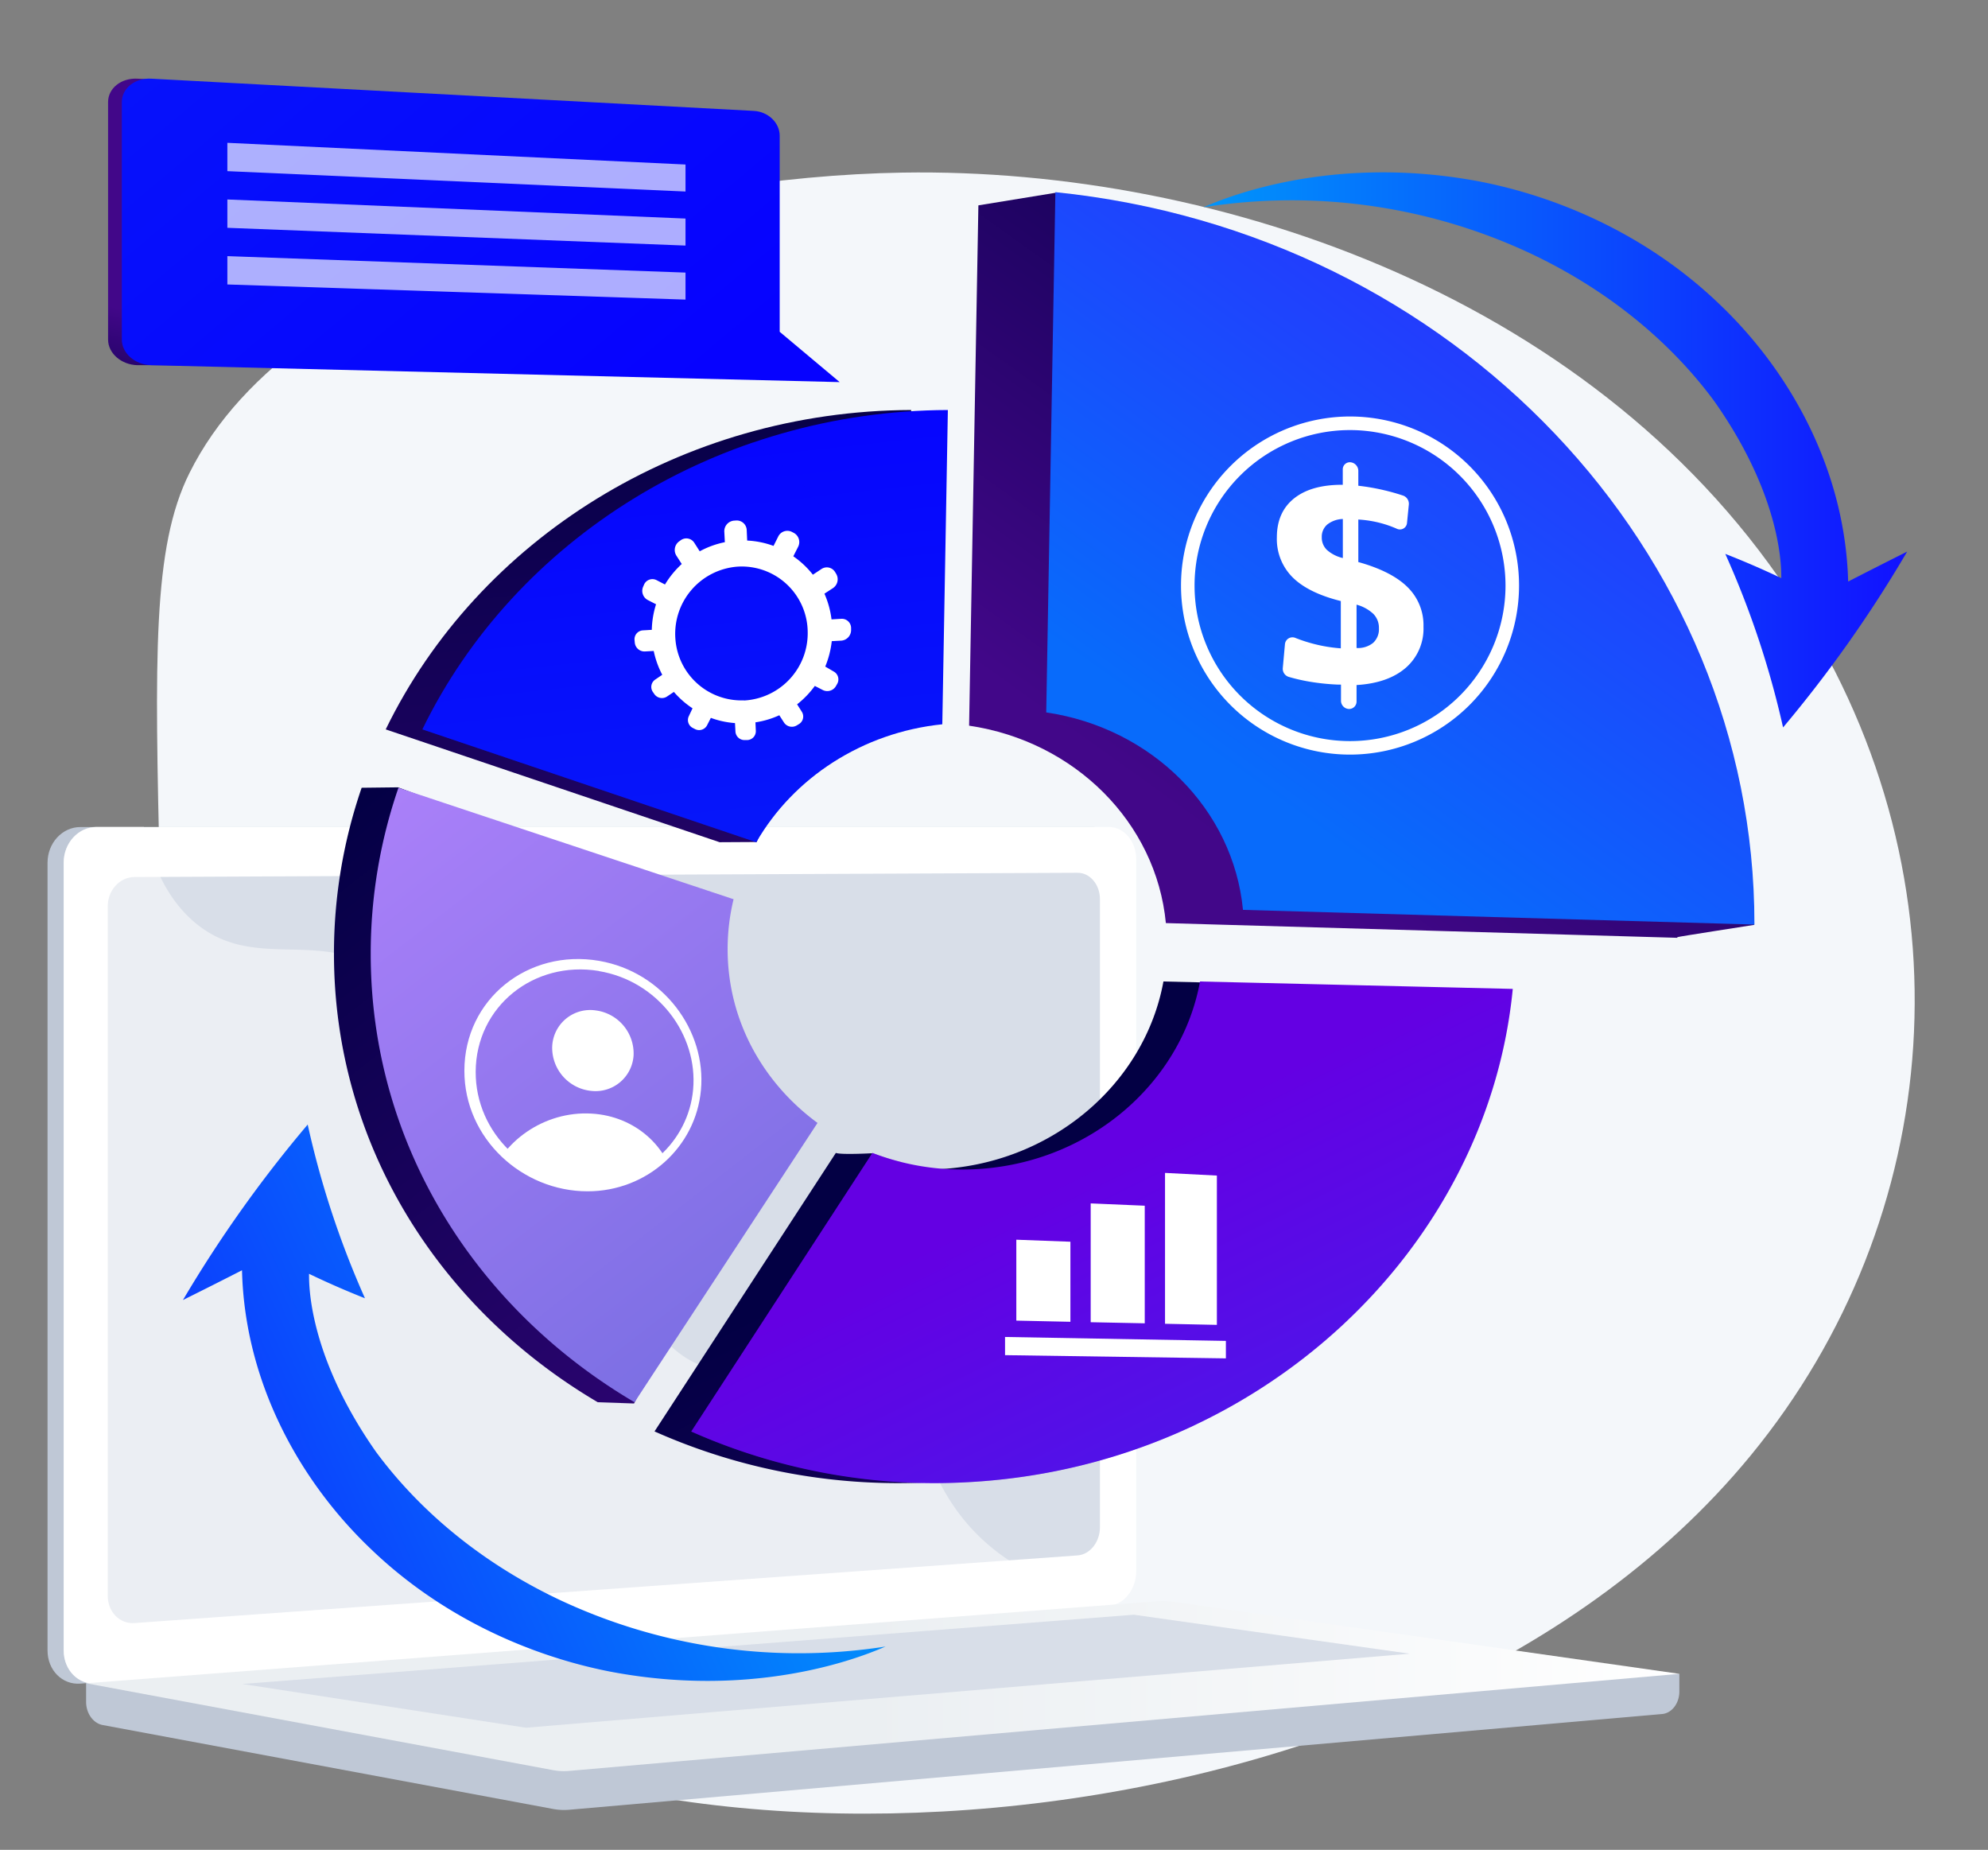 <svg xmlns="http://www.w3.org/2000/svg" xmlns:xlink="http://www.w3.org/1999/xlink" viewBox="0 0 560.81 521.74"><rect x="0" y="0" width="560.81" height="521.74" fill="#808080" stroke="none"/><defs><style>.cls-1{fill:none;}.cls-2{isolation:isolate;}.cls-3{fill:#f4f7fa;}.cls-4{fill:#bfc8d6;}.cls-28,.cls-5,.cls-7{fill:#fff;}.cls-6{fill:#d8dee8;}.cls-7{opacity:0.48;mix-blend-mode:soft-light;}.cls-8{fill:url(#linear-gradient);}.cls-9{fill:url(#linear-gradient-2);}.cls-10{fill:url(#linear-gradient-3);}.cls-11{fill:url(#linear-gradient-4);}.cls-12{fill:url(#linear-gradient-5);}.cls-13{fill:url(#linear-gradient-6);}.cls-14{fill:url(#linear-gradient-7);}.cls-15{fill:url(#linear-gradient-8);}.cls-16{fill:url(#linear-gradient-9);}.cls-17{opacity:0.3;mix-blend-mode:multiply;}.cls-18{fill:url(#linear-gradient-10);}.cls-19{fill:url(#linear-gradient-11);}.cls-20{clip-path:url(#clip-path);}.cls-21{fill:url(#linear-gradient-12);}.cls-22{fill:url(#linear-gradient-13);}.cls-23{fill:url(#linear-gradient-14);}.cls-24,.cls-25,.cls-26,.cls-28{opacity:0.67;}.cls-24{fill:url(#linear-gradient-15);}.cls-25{fill:url(#linear-gradient-16);}.cls-26{fill:url(#linear-gradient-17);}.cls-27{fill:url(#linear-gradient-18);}</style><linearGradient id="linear-gradient" x1="24.29" y1="475.55" x2="473.74" y2="475.55" gradientUnits="userSpaceOnUse"><stop offset="0.49" stop-color="#ebeff2"></stop><stop offset="1" stop-color="#fff"></stop></linearGradient><linearGradient id="linear-gradient-2" x1="176.44" y1="101.82" x2="208.38" y2="390.5" gradientUnits="userSpaceOnUse"><stop offset="0" stop-color="#030044"></stop><stop offset="1" stop-color="#420789"></stop></linearGradient><linearGradient id="linear-gradient-3" x1="294.79" y1="329.72" x2="419.4" y2="581.42" xlink:href="#linear-gradient-2"></linearGradient><linearGradient id="linear-gradient-4" x1="97.19" y1="223.81" x2="280.24" y2="459.16" xlink:href="#linear-gradient-2"></linearGradient><linearGradient id="linear-gradient-5" x1="456.05" y1="60.93" x2="334.5" y2="230.42" xlink:href="#linear-gradient-2"></linearGradient><linearGradient id="linear-gradient-6" x1="186.79" y1="102.03" x2="218.42" y2="388.01" gradientUnits="userSpaceOnUse"><stop offset="0" stop-color="#0602ff"></stop><stop offset="1" stop-color="#072ef3"></stop></linearGradient><linearGradient id="linear-gradient-7" x1="305.11" y1="329.72" x2="429.72" y2="581.42" gradientUnits="userSpaceOnUse"><stop offset="0" stop-color="#6400e3"></stop><stop offset="1" stop-color="#2041f6"></stop></linearGradient><linearGradient id="linear-gradient-8" x1="107.55" y1="223.85" x2="284.09" y2="450.83" gradientUnits="userSpaceOnUse"><stop offset="0" stop-color="#aa80f9"></stop><stop offset="1" stop-color="#6165d7"></stop></linearGradient><linearGradient id="linear-gradient-9" x1="485.26" y1="33.46" x2="351.55" y2="219.91" gradientUnits="userSpaceOnUse"><stop offset="0" stop-color="#351cff"></stop><stop offset="1" stop-color="#086bfb"></stop></linearGradient><linearGradient id="linear-gradient-10" x1="245.23" y1="361.1" x2="367.55" y2="608.16" xlink:href="#linear-gradient-7"></linearGradient><linearGradient id="linear-gradient-11" x1="172.05" y1="103.9" x2="203.63" y2="389.38" xlink:href="#linear-gradient-6"></linearGradient><clipPath id="clip-path"><path class="cls-1" d="M196.35,307.69c-1.4,15.3-14.52,27.2-30.54,27.15-17.49-.06-32.85-14.15-32.8-32.29.05-19.11,17-32.54,35.94-29.38C186.2,276.05,197.82,291.7,196.35,307.69Z"></path></clipPath><linearGradient id="linear-gradient-12" x1="2252.56" y1="-443.33" x2="2145.11" y2="-228.44" gradientTransform="matrix(0.78, 0.63, -0.63, 0.78, -1810.97, -699.56)" gradientUnits="userSpaceOnUse"><stop offset="0" stop-color="#0095fb"></stop><stop offset="1" stop-color="#1211ff"></stop></linearGradient><linearGradient id="linear-gradient-13" x1="339.45" y1="126.89" x2="538.05" y2="126.89" gradientTransform="matrix(1, 0, 0, 1, 0, 0)" xlink:href="#linear-gradient-12"></linearGradient><linearGradient id="linear-gradient-14" x1="103.7" y1="142.03" x2="112.41" y2="105.86" xlink:href="#linear-gradient-2"></linearGradient><linearGradient id="linear-gradient-15" x1="102.04" y1="142.08" x2="110.91" y2="105.21" xlink:href="#linear-gradient-2"></linearGradient><linearGradient id="linear-gradient-16" x1="105.59" y1="142.94" x2="114.46" y2="106.06" xlink:href="#linear-gradient-2"></linearGradient><linearGradient id="linear-gradient-17" x1="109.14" y1="143.79" x2="118.01" y2="106.92" xlink:href="#linear-gradient-2"></linearGradient><linearGradient id="linear-gradient-18" x1="176.14" y1="125.27" x2="-120.06" y2="-227.3" xlink:href="#linear-gradient-6"></linearGradient></defs><g class="cls-2"><g id="Capa_11" data-name="Capa 11"><path class="cls-3" d="M254.63,48.68c-67.24,1.09-171.26,24.53-201.2,84.77-10.46,21-9.75,52-8.34,113.83C45.51,265.46,46.2,292,51,324.84,61.11,393.15,68,439.65,93.9,466.72c65,67.84,299.77,65.88,400-56.26C548.62,343.83,557,249.05,507,170.72,452,84.48,344.64,47.22,254.63,48.68Z"></path><path class="cls-4" d="M473.74,472.09,24.29,468v12c0,3.26,2,6,4.62,6.52L156,510.2a17,17,0,0,0,4.56.23l308.3-27c2.75-.24,4.88-3,4.88-6.37Z"></path><path class="cls-4" d="M308.35,452.85l-285.67,22c-5.11.4-9.27-3.78-9.27-9.33V243.31c0-5.55,4.16-10.05,9.27-10.05H308.35c4.21,0,7.61,4.07,7.61,9.08V443.19C316,448.2,312.56,452.53,308.35,452.85Z"></path><path class="cls-5" d="M312.9,452.85l-285.66,22c-5.11.4-9.27-3.78-9.27-9.33V243.31c0-5.55,4.16-10.05,9.27-10.05H312.9c4.21,0,7.62,4.07,7.62,9.08V443.19C320.52,448.2,317.11,452.53,312.9,452.85Z"></path><path class="cls-6" d="M304,438.69,37.94,457.77c-4.16.3-7.54-3.13-7.54-7.66V255.59c0-4.52,3.38-8.21,7.54-8.23L304,246.16c3.48,0,6.29,3.32,6.29,7.44V430.77C310.29,434.9,307.48,438.44,304,438.69Z"></path><path class="cls-5" d="M180.16,239.34a3.32,3.32,0,1,1-3.29-3.73A3.55,3.55,0,0,1,180.16,239.34Z"></path><path class="cls-7" d="M27.24,474.81,311.45,453l1.45-.11a7.58,7.58,0,0,0,5-2.66c-20.45-1.17-33.15-8.75-41.35-16.58C260.12,417.88,263,402.37,245.23,392c-22.13-12.9-39.54,3.45-56.33-12.68-10.19-9.78-5.19-17.07-17.72-31.68-13.88-16.18-22.91-10.74-36.86-25.31-17.63-18.42-8.81-32.74-24-46-18.43-16-38.31-1.19-55.85-16.57-7.57-6.64-11.72-16.29-13.89-26.55H27.24c-5.11,0-9.27,4.5-9.27,10.05V465.48C18,471,22.12,475.21,27.24,474.81Z"></path><path class="cls-8" d="M326.36,451.63,24.29,474.75,156,499.25a16.62,16.62,0,0,0,4.56.22l313.18-27.38-142.58-20.3A22,22,0,0,0,326.36,451.63Z"></path><polygon class="cls-6" points="68.37 474.95 319.85 455.42 397.68 466.41 148.37 487.29 68.37 474.95"></polygon><path class="cls-9" d="M203,237.54l10.47-.06s11.29-33,42-33.2l1.57-88.64c-64.89.22-122.15,36.48-148.23,90.08Z"></path><path class="cls-10" d="M328.2,276.82c-5.32,29.12-32.07,52-64.84,53-8.06.25-17.47-4.55-17.47-4.55s-8.63.47-10.1-.1l-51.15,78.55A168.71,168.71,0,0,0,263.36,418c81.7-4.65,145.93-65.66,153.07-139.09Z"></path><path class="cls-11" d="M168.63,395.49l10.23.35,41.39-79.13c-15.44-11.34-25.37-29-25.37-49a59.72,59.72,0,0,1,1.69-14.09l-84.29-31.56-10.26.12a143.67,143.67,0,0,0-7.81,46.75C94.21,322.83,124,369.23,168.63,395.49Z"></path><path class="cls-12" d="M273.38,204.67c29.84,4.4,52.79,27.34,55.51,55.68l144.28,4.15v-.18c0-.11,21.75-3.47,21.75-3.48,0-1-197.09-206.48-197.09-206.48L276,57.92S274.25,155.75,273.38,204.67Z"></path><path class="cls-13" d="M213.34,237.54c10.45-18.14,29.89-30.94,52.48-33.26l1.57-88.64c-64.88.22-122.15,36.48-148.23,90.08Z"></path><path class="cls-14" d="M338.52,276.82c-5.32,29.12-32.06,52-64.83,53a70.28,70.28,0,0,1-27.58-4.65L195,403.75A168.75,168.75,0,0,0,273.69,418c81.69-4.65,145.93-65.66,153.06-139.09Z"></path><path class="cls-15" d="M179,395.49l51.62-78.78c-15.44-11.34-25.36-29-25.36-49a59.72,59.72,0,0,1,1.68-14.09l-94.54-31.44a143.41,143.41,0,0,0-7.82,46.75C104.53,322.83,134.34,369.23,179,395.49Z"></path><path class="cls-16" d="M295.14,200.93c29.84,4.4,52.78,27.34,55.5,55.69l144.28,4.14v-.18c0-105-84.33-194.83-197.2-206.39Z"></path><g class="cls-17"><path class="cls-18" d="M254,327.7a68.33,68.33,0,0,1-7.85-2.5L195,403.75A171.34,171.34,0,0,0,336.88,402c-19.33-2.9-36.59-10.18-50.37-22.3C270.81,365.92,260.63,346.71,254,327.7Z"></path></g><g class="cls-17"><path class="cls-19" d="M236.79,150.83a73.24,73.24,0,0,0-24.5-26c-41,14-74.79,43.16-93.13,80.86l94.18,31.82A66.82,66.82,0,0,1,242.09,211C244.54,187.44,247.33,170.1,236.79,150.83Z"></path></g><polygon class="cls-5" points="301.96 372.8 286.7 372.47 286.7 349.65 301.96 350.22 301.96 372.8"></polygon><polygon class="cls-5" points="322.93 373.23 307.68 372.92 307.68 339.41 322.93 340.06 322.93 373.23"></polygon><polygon class="cls-5" points="343.28 373.67 328.65 373.36 328.65 330.81 343.28 331.56 343.28 373.67"></polygon><polygon class="cls-5" points="345.82 383.12 283.52 382.21 283.52 377.08 345.82 378.19 345.82 383.12"></polygon><path class="cls-5" d="M237.29,174.53l-2.72.16a25.58,25.58,0,0,0-2-7.25l2.35-1.53a3,3,0,0,0,1-4l-.35-.58a2.72,2.72,0,0,0-3.89-.81l-2.37,1.57a25.18,25.18,0,0,0-5.52-5.19l1.31-2.58a2.94,2.94,0,0,0-1.13-4l-.61-.32a2.86,2.86,0,0,0-3.85,1.38l-1.3,2.59a24.87,24.87,0,0,0-7.43-1.51l-.13-2.89a2.82,2.82,0,0,0-3-2.77l-.68.05a3,3,0,0,0-2.64,3.19l.15,2.88a25.24,25.24,0,0,0-7.09,2.57l-1.5-2.35a2.66,2.66,0,0,0-3.83-.79l-.54.39a3,3,0,0,0-.7,4l1.5,2.33a26.3,26.3,0,0,0-4.73,5.78l-2.36-1.22a2.57,2.57,0,0,0-3.55,1.27l-.26.6a2.92,2.92,0,0,0,1.31,3.73l2.34,1.2a25.86,25.86,0,0,0-1.2,7.21l-2.53.15a2.51,2.51,0,0,0-2.33,2.81l.06.64a2.75,2.75,0,0,0,2.82,2.5l2.52-.14a25.73,25.73,0,0,0,2.41,6.72l-2,1.36a2.49,2.49,0,0,0-.62,3.52l.36.52a2.61,2.61,0,0,0,3.54.77l2-1.34a25.18,25.18,0,0,0,5.26,4.62L194.31,202a2.5,2.5,0,0,0,1.18,3.34l.55.28a2.52,2.52,0,0,0,3.39-1l1.1-2.15a24.84,24.84,0,0,0,6.81,1.47l.13,2.42a2.56,2.56,0,0,0,2.68,2.37l.62,0a2.5,2.5,0,0,0,2.45-2.56l-.11-2.44a25,25,0,0,0,6.73-2l1.34,2.08a2.67,2.67,0,0,0,3.6.78l.54-.33a2.5,2.5,0,0,0,.88-3.5l-1.34-2.11a25.86,25.86,0,0,0,5-5.19l2.28,1.17a2.82,2.82,0,0,0,3.68-1.13l.32-.56a2.54,2.54,0,0,0-1-3.57L232.8,188a26.34,26.34,0,0,0,1.84-7.17l2.68-.14a3,3,0,0,0,2.77-2.9v-.67A2.61,2.61,0,0,0,237.29,174.53Zm-27.41,23a18.68,18.68,0,0,1-19.35-17.28A19,19,0,0,1,208,159.82a18.61,18.61,0,0,1,19.85,18.38A19,19,0,0,1,209.88,197.57Z"></path><path class="cls-5" d="M381,130.38h0a2.46,2.46,0,0,1,2.18,2.43V137a61.28,61.28,0,0,1,7.26,1.26q2.69.63,5.32,1.5a2.44,2.44,0,0,1,1.67,2.51l-.52,5.25a2,2,0,0,1-2.8,1.64,30.65,30.65,0,0,0-3.57-1.33,31.78,31.78,0,0,0-6.74-1.26l-.62-.05v12c6.31,1.76,10.93,4.13,13.92,7.11a15,15,0,0,1,4.46,11.11,14.62,14.62,0,0,1-4.93,11.55q-5,4.38-13.95,4.92v4.62a2.1,2.1,0,0,1-2.19,2.13h0a2.33,2.33,0,0,1-2.2-2.32v-4.56l-1,0a63.9,63.9,0,0,1-8.08-.86,51,51,0,0,1-5.59-1.29,2.39,2.39,0,0,1-1.75-2.48l.61-6.75a2.13,2.13,0,0,1,3-1.76,44,44,0,0,0,4.91,1.61,42.76,42.76,0,0,0,7.85,1.31l0-13.34c-6-1.49-10.58-3.71-13.55-6.64a15.23,15.23,0,0,1-4.49-11.32q0-7.12,4.87-11t13.72-3.83V132.4A2,2,0,0,1,381,130.38Zm-2.19,16a7.41,7.41,0,0,0-4.37,1.54,4.5,4.5,0,0,0-1.57,3.6,4.82,4.82,0,0,0,1.45,3.58,10.18,10.18,0,0,0,4.49,2.29Zm3.87,24.15v12.23a6.76,6.76,0,0,0,4.68-1.45,5.22,5.22,0,0,0,1.63-4.12,5.61,5.61,0,0,0-1.52-4A11.07,11.07,0,0,0,382.63,170.53Z"></path><path class="cls-5" d="M380.84,212.83a47.68,47.68,0,1,1,47.68-47.67A47.72,47.72,0,0,1,380.84,212.83Zm0-91.53a43.86,43.86,0,1,0,43.86,43.86A43.91,43.91,0,0,0,380.84,121.3Z"></path><path class="cls-5" d="M165.75,336C147.36,336,131,321.18,131,302c0-20.23,18-34.45,38-31,18.12,3.13,30.3,19.69,28.73,36.46C196.28,323.52,182.52,336,165.75,336Zm3.16-62.15c-18.31-3-34.64,10-34.72,28.41-.08,17.52,14.77,31.25,31.68,31.35,15.53.1,28.31-11.46,29.66-26.32C196.93,291.82,185.6,276.64,168.91,273.88Z"></path><g class="cls-20"><path class="cls-5" d="M178.73,297.7a10.75,10.75,0,0,1-11.7,10,12.23,12.23,0,0,1-11.26-12.42A10.73,10.73,0,0,1,168.18,285,12.24,12.24,0,0,1,178.73,297.7Z"></path><path class="cls-5" d="M190.33,333.92c-1.71-10.21-10.92-19.12-23.46-19.84-13.43-.78-25.6,8-29.08,19.53Z"></path></g><path class="cls-21" d="M87.16,359.26c5.26,2.53,10.52,4.82,15.8,6.91a254.8,254.8,0,0,1-16.16-49,359.7,359.7,0,0,0-35.19,49.49q8.36-4.15,16.66-8.39c.75,31.39,16.07,59.23,36.16,78.43,20.2,19.49,45.18,30.34,67.57,34.74,46.37,8.87,78.15-7.46,77.91-7.06A158.82,158.82,0,0,1,157.38,451c-24.36-11.65-40.85-27.34-51.33-41.54C85.4,380,87.36,359,87.16,359.26Z"></path><path class="cls-22" d="M502.52,163.07q-7.89-3.75-15.82-6.85A255.31,255.31,0,0,1,503,205.17a360.05,360.05,0,0,0,35-49.59q-8.34,4.18-16.64,8.44c-.84-31.39-16.25-59.18-36.4-78.32-20.26-19.43-45.26-30.2-67.67-34.53-46.4-8.73-78.13,7.7-77.89,7.3A158.87,158.87,0,0,1,432,71.6C456.41,83.18,473,98.82,483.48,113,504.22,142.29,502.32,163.32,502.52,163.07Z"></path><path class="cls-23" d="M212.29,103.07,41.51,103,38.79,103c-4.58-.11-8.3-3.35-8.3-7.23v-67c0-3.88,3.72-6.83,8.3-6.58l2.59.14L208.21,33.51c4,.21,7.81,1,7.81,4.64V93.58Z"></path><polygon class="cls-24" points="189.5 54.02 60.26 48.27 60.26 40.28 189.5 46.4 189.5 54.02"></polygon><polygon class="cls-25" points="189.5 69.26 60.26 64.25 60.26 56.26 189.5 61.64 189.5 69.26"></polygon><polygon class="cls-26" points="189.5 84.5 60.26 80.23 60.26 72.24 189.5 76.88 189.5 84.5"></polygon><path class="cls-27" d="M236.87,107.77,42.67,103c-4.58-.11-8.3-3.35-8.3-7.23v-67c0-3.88,3.72-6.83,8.3-6.58l170,9.09c4,.21,7.28,3.32,7.28,7V93.58Z"></path><polygon class="cls-28" points="193.38 54.02 64.14 48.27 64.14 40.28 193.38 46.4 193.38 54.02"></polygon><polygon class="cls-28" points="193.38 69.26 64.14 64.25 64.14 56.26 193.38 61.64 193.38 69.26"></polygon><polygon class="cls-28" points="193.38 84.5 64.14 80.23 64.14 72.24 193.38 76.88 193.38 84.5"></polygon></g></g></svg>